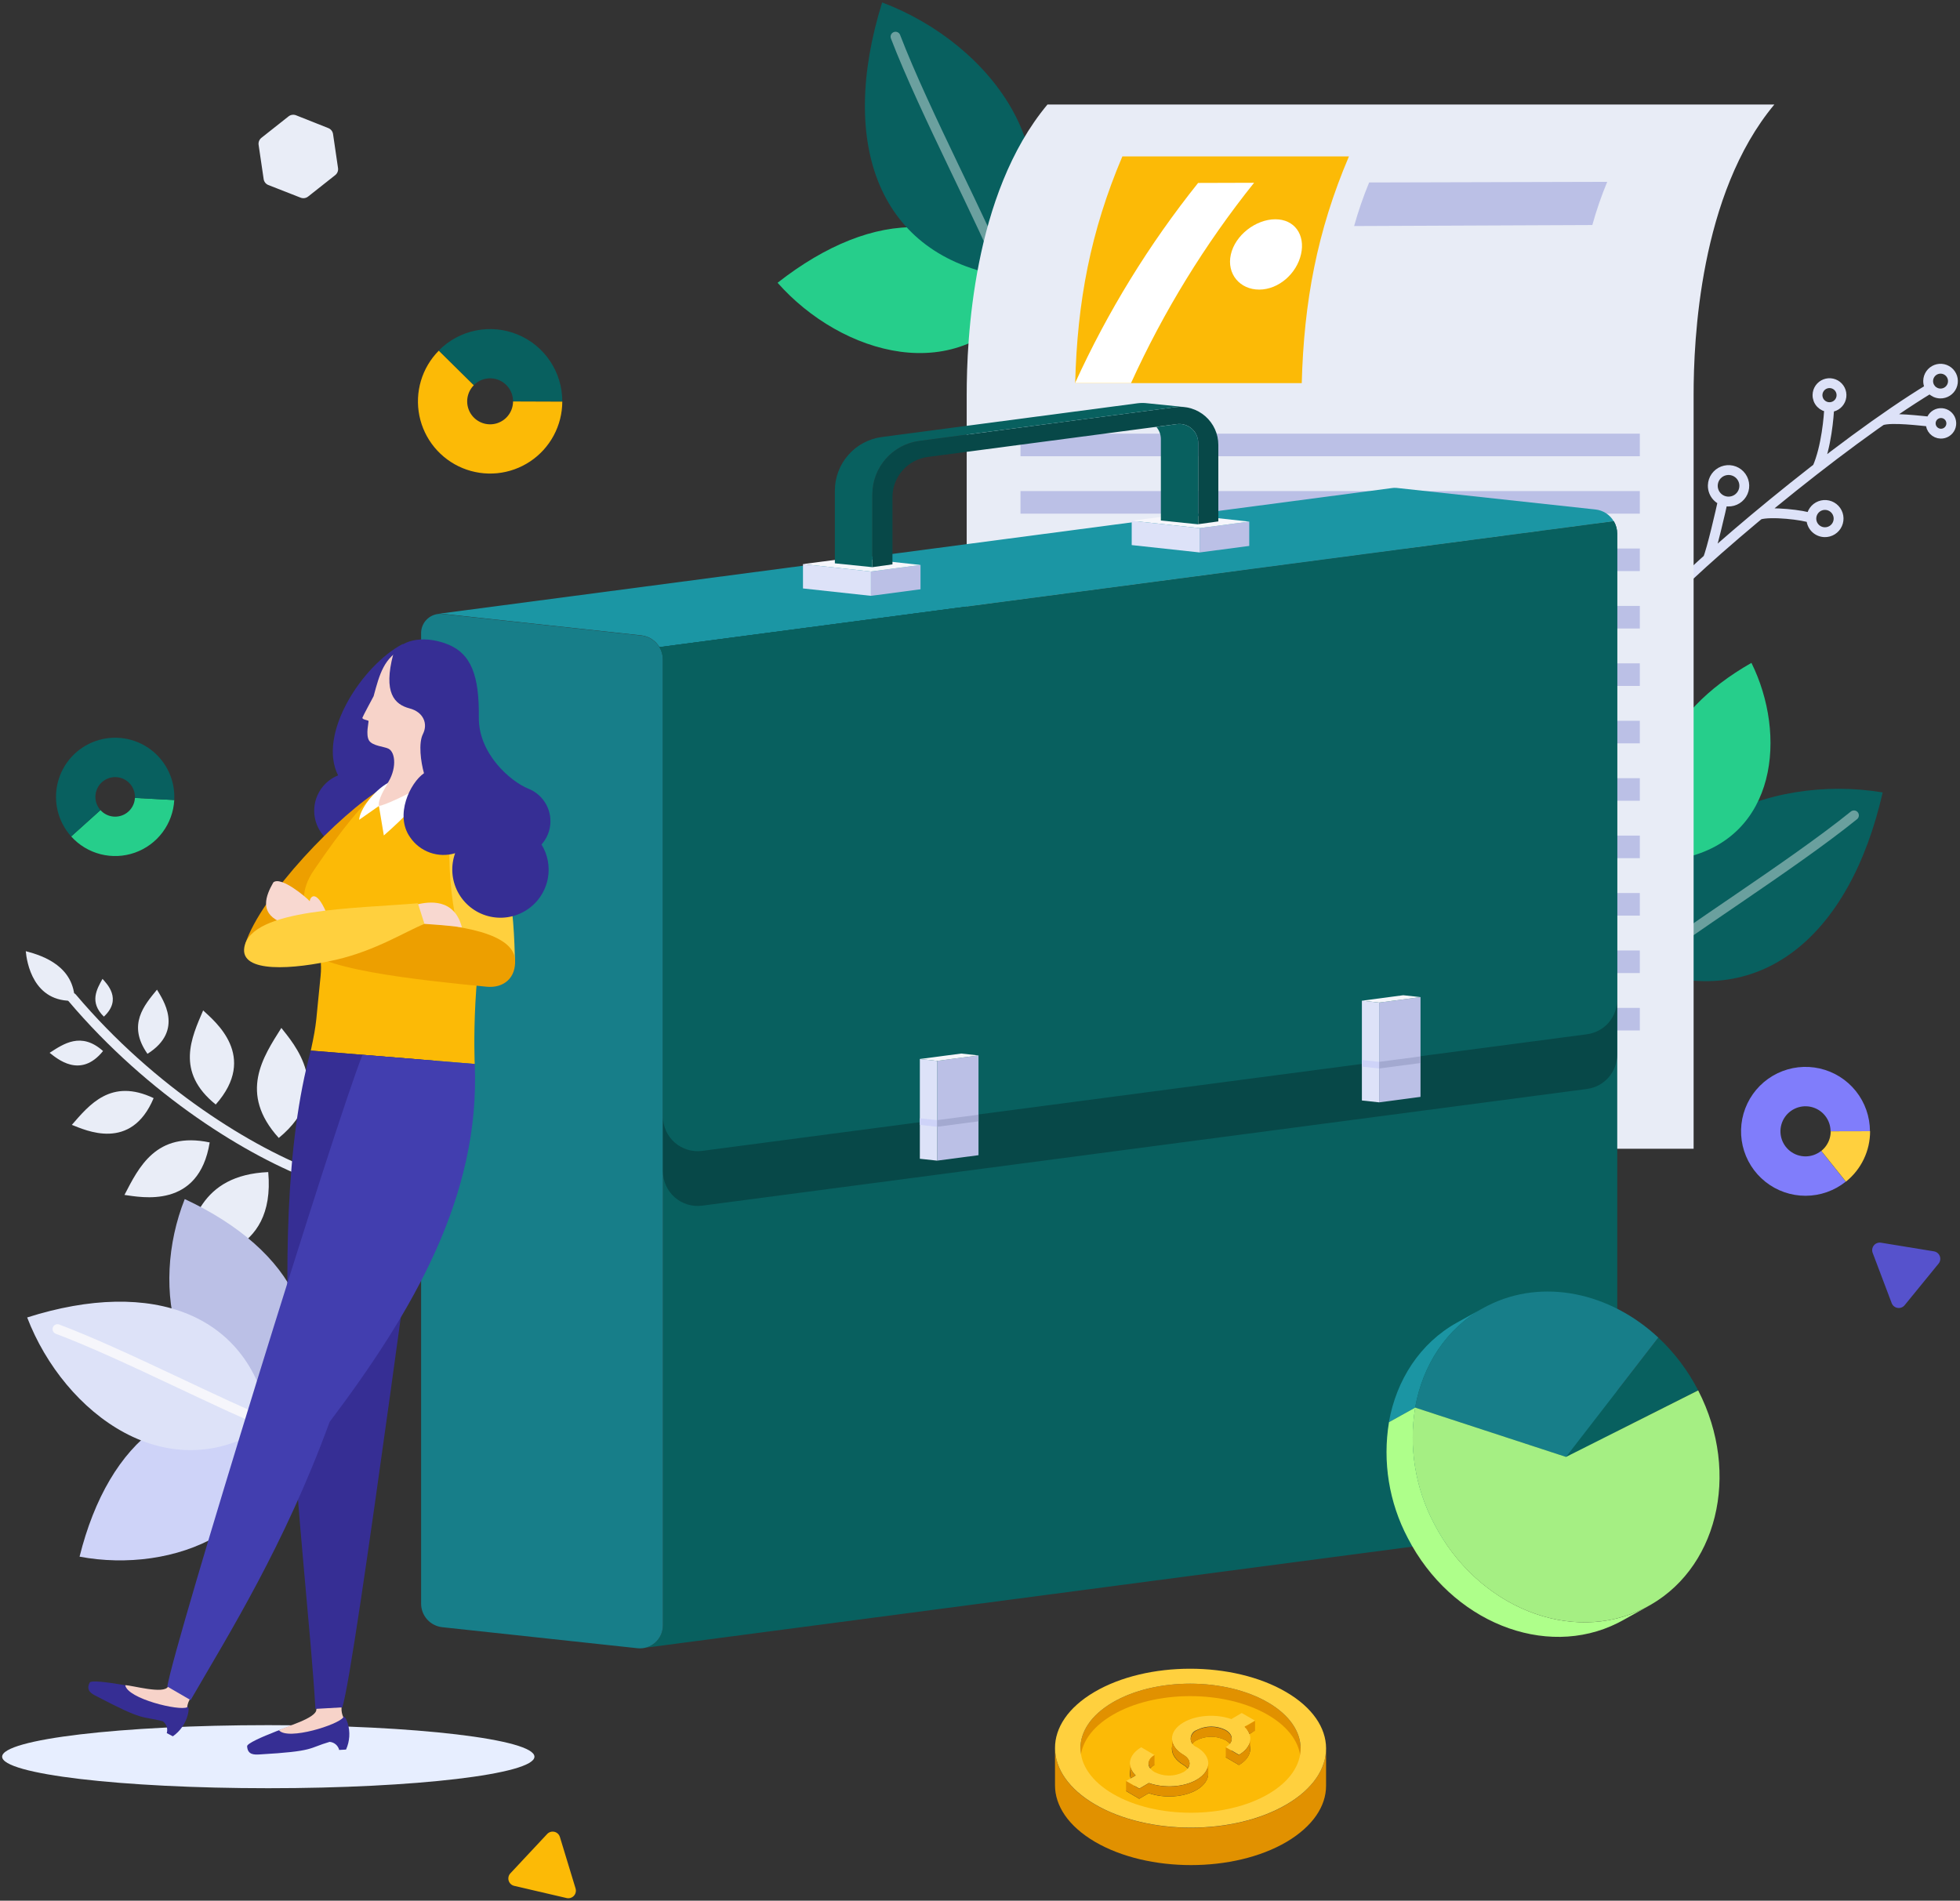 <svg width="398" height="386" viewBox="0 0 398 386" fill="none" xmlns="http://www.w3.org/2000/svg">
<rect x="0" y="0" width="398" height="386" fill="#333333" stroke="none"/>
<path d="M15.179 203.222C15.082 196.337 8.965 194.134 5.233 193.168C5.421 195.27 6.682 203.739 15.179 203.222Z" fill="#E9EDF7"/>
<path d="M64.403 239.006C50.941 234.081 30.782 221.704 14.634 202.619" stroke="#E9EDF7" stroke-width="2" stroke-linecap="round" stroke-linejoin="round"/>
<path d="M54.468 238.029C40.575 238.637 38.655 248.668 36.888 256.262C41.126 255.757 56.025 255.149 54.468 238.029ZM42.58 232.008C31.657 229.702 28.164 237.12 25.273 242.67C28.664 243.124 40.376 245.629 42.58 232.008ZM31.197 223.011C22.535 218.887 18.133 224.38 14.588 228.441C17.332 229.503 26.613 233.951 31.197 223.011ZM20.927 213.446C16.474 209.47 12.89 211.997 10.078 213.809C11.533 214.923 16.298 219.183 20.927 213.446ZM56.609 231.099C48.362 222.011 53.468 214.576 57.132 208.754C59.444 211.742 68.316 221.449 56.609 231.099ZM43.807 224.306C35.559 217.666 38.91 210.674 41.251 205.198C43.619 207.419 52.486 214.514 43.807 224.306ZM29.947 214.014C25.784 208.095 29.311 204.125 31.878 200.984C33.014 202.915 37.496 209.248 29.947 214.014ZM21.092 206.459C18.082 203.517 19.672 200.864 20.814 198.791C21.666 199.762 24.909 202.909 21.092 206.459Z" fill="#E9EDF7"/>
<path d="M208.04 60.197C197.373 41.868 177.532 42.021 157.896 57.426C170.824 72.046 194.806 79.231 208.04 60.197Z" fill="#26CE8B"/>
<path d="M332.985 196.627C357.017 205.755 375.585 190.475 382.299 160.928C358.965 157.031 330.906 168.573 332.985 196.627Z" fill="#08605F"/>
<path d="M332.984 196.627C341.363 189.811 363.657 175.923 376.465 165.586" stroke="#FCFFFE" stroke-opacity="0.4" stroke-width="2" stroke-linecap="round" stroke-linejoin="round"/>
<path d="M57.393 288.866C68.754 271.32 59.824 253.916 37.513 243.51C30.402 261.397 34.758 285.696 57.393 288.866Z" fill="#BBC0E6"/>
<path d="M56.882 287.951C37.485 280.13 22.109 292.24 16.156 316.13C35.071 319.691 58.092 310.779 56.882 287.951Z" fill="#CED3F8"/>
<path d="M54.792 289.138C50.958 266.747 30.998 259.443 5.517 267.554C13.009 287.082 34.383 303.282 54.792 289.138Z" fill="#DDE2F8"/>
<path d="M54.792 289.138C45.834 285.815 25.256 275.04 11.675 269.923" stroke="#F6F6FB" stroke-width="2" stroke-linecap="round" stroke-linejoin="round"/>
<path d="M342.016 174.202C331.224 160.201 337.568 144.921 355.648 134.618C362.873 149.199 360.874 169.976 342.016 174.202Z" fill="#26CE8B"/>
<path d="M203.911 56.108C178.538 51.956 170.12 29.412 179.129 0.5C201.275 8.804 219.769 32.859 203.911 56.108Z" fill="#08605F"/>
<path d="M203.911 56.108C200.082 45.997 187.74 22.817 181.844 7.452" stroke="white" stroke-opacity="0.4" stroke-width="2" stroke-linecap="round" stroke-linejoin="round"/>
<path d="M336.767 123.258C343.856 115.004 373.444 90.046 391.995 78.828M371.439 82.685C371.92 82.697 372.395 82.566 372.802 82.309C373.209 82.051 373.531 81.679 373.727 81.239C373.923 80.798 373.983 80.31 373.902 79.835C373.82 79.36 373.599 78.92 373.267 78.571C372.935 78.221 372.507 77.978 372.037 77.872C371.567 77.766 371.076 77.802 370.626 77.974C370.176 78.147 369.788 78.45 369.51 78.843C369.232 79.237 369.077 79.704 369.064 80.186C369.055 80.506 369.11 80.825 369.224 81.124C369.339 81.423 369.511 81.697 369.732 81.929C369.953 82.161 370.217 82.347 370.51 82.477C370.803 82.607 371.118 82.678 371.439 82.685ZM371.439 82.685C371.399 84.389 370.871 90.847 369.019 95.039M367.815 105.24C367.829 104.694 368.006 104.164 368.322 103.718C368.637 103.271 369.078 102.928 369.589 102.733C370.099 102.537 370.656 102.496 371.19 102.617C371.723 102.738 372.209 103.013 372.585 103.41C372.962 103.806 373.213 104.305 373.306 104.844C373.399 105.383 373.33 105.937 373.108 106.437C372.887 106.937 372.522 107.36 372.06 107.652C371.598 107.945 371.059 108.094 370.513 108.08C370.149 108.072 369.79 107.992 369.457 107.845C369.124 107.698 368.823 107.486 368.573 107.222C368.322 106.958 368.126 106.647 367.996 106.307C367.866 105.967 367.804 105.604 367.815 105.24ZM367.815 105.24C366.4 104.604 359.488 103.781 357.193 104.542M392.08 85.644C390.188 85.48 384.128 84.684 382.055 85.389M349.86 101.645C349.491 103.429 347.52 111.943 346.793 113.499M391.535 77.334C391.547 76.837 391.707 76.354 391.994 75.947C392.281 75.54 392.682 75.228 393.147 75.049C393.612 74.87 394.119 74.834 394.604 74.943C395.09 75.053 395.532 75.304 395.875 75.665C396.218 76.026 396.446 76.481 396.53 76.972C396.614 77.462 396.551 77.967 396.349 78.422C396.146 78.876 395.813 79.261 395.392 79.526C394.971 79.792 394.48 79.926 393.983 79.913C393.316 79.895 392.684 79.614 392.225 79.13C391.766 78.647 391.518 78.001 391.535 77.334ZM347.804 98.578C347.82 97.946 348.023 97.332 348.387 96.815C348.752 96.299 349.261 95.901 349.851 95.674C350.441 95.447 351.086 95.4 351.703 95.538C352.32 95.677 352.882 95.996 353.317 96.454C353.753 96.912 354.044 97.489 354.152 98.112C354.26 98.735 354.18 99.376 353.924 99.955C353.668 100.533 353.246 101.022 352.711 101.36C352.177 101.698 351.554 101.871 350.922 101.855C350.502 101.845 350.088 101.752 349.704 101.582C349.32 101.411 348.974 101.167 348.684 100.863C348.394 100.558 348.168 100.2 348.017 99.808C347.866 99.416 347.793 98.998 347.804 98.578ZM392.052 85.928C392.062 85.515 392.195 85.114 392.433 84.776C392.671 84.438 393.004 84.178 393.39 84.029C393.776 83.881 394.198 83.85 394.601 83.941C395.005 84.032 395.372 84.241 395.657 84.541C395.942 84.841 396.131 85.218 396.201 85.626C396.271 86.034 396.219 86.453 396.051 86.831C395.882 87.208 395.606 87.528 395.256 87.748C394.906 87.969 394.498 88.081 394.085 88.07C393.532 88.055 393.007 87.821 392.625 87.419C392.244 87.018 392.038 86.482 392.052 85.928Z" stroke="#DDE2F8" stroke-width="2" stroke-linecap="round" stroke-linejoin="round"/>
<g style="mix-blend-mode:multiply">
<path d="M0.434 356.754C0.434 353.215 24.631 350.347 54.48 350.347C84.328 350.347 108.525 353.215 108.525 356.754C108.525 360.292 84.328 363.155 54.48 363.155C24.631 363.155 0.434 360.292 0.434 356.754Z" fill="#E7EEFF"/>
</g>
<path d="M343.907 233.292V80.146C343.907 69.206 345.1 39.437 360.3 21.227H212.698C197.498 39.437 196.299 69.206 196.299 80.146V233.292H343.907Z" fill="#E8ECF6"/>
<path d="M332.985 88.07H207.222V92.653H332.985V88.07Z" fill="#BBC0E6"/>
<path d="M332.985 99.731H207.222V104.315H332.985V99.731Z" fill="#BBC0E6"/>
<path d="M332.985 111.392H207.222V115.976H332.985V111.392Z" fill="#BBC0E6"/>
<path d="M332.985 123.053H207.222V127.637H332.985V123.053Z" fill="#BBC0E6"/>
<path d="M332.985 134.714H207.222V139.298H332.985V134.714Z" fill="#BBC0E6"/>
<path d="M332.985 146.375H207.222V150.959H332.985V146.375Z" fill="#BBC0E6"/>
<path d="M332.985 158.037H207.222V162.62H332.985V158.037Z" fill="#BBC0E6"/>
<path d="M332.985 169.698H207.222V174.282H332.985V169.698Z" fill="#BBC0E6"/>
<path d="M332.985 181.359H207.222V185.943H332.985V181.359Z" fill="#BBC0E6"/>
<path d="M332.985 193.026H207.222V197.61H332.985V193.026Z" fill="#BBC0E6"/>
<path d="M332.985 204.687H207.222V209.271H332.985V204.687Z" fill="#BBC0E6"/>
<path d="M264.335 77.811H218.327C218.747 61.294 221.434 47.014 227.909 31.763H273.918C267.431 46.969 264.773 61.334 264.335 77.811Z" fill="#FCBA06"/>
<path d="M229.658 77.811H218.298C224.923 63.281 233.317 49.625 243.291 37.153L254.651 37.119C244.67 49.598 236.275 63.266 229.658 77.811ZM249.936 51.683C250.822 47.741 255.014 44.549 258.945 44.532C262.876 44.515 265.079 47.679 264.188 51.626C263.296 55.574 259.644 58.8 255.713 58.812C251.782 58.823 249.05 55.625 249.936 51.683Z" fill="white"/>
<path d="M323.34 45.702L274.968 45.906C275.808 42.898 276.826 39.943 278.019 37.057L326.362 36.932C325.174 39.79 324.164 42.719 323.34 45.702Z" fill="#BBC0E6"/>
<path d="M323.982 103.468L283.608 99.089C283.242 99.052 282.873 99.068 282.511 99.134L89.037 124.649C89.301 124.621 89.568 124.621 89.832 124.649L130.206 129.029C130.968 129.112 131.699 129.372 132.343 129.787C132.987 130.202 133.525 130.761 133.915 131.42L327.691 105.86C327.302 105.199 326.764 104.639 326.12 104.224C325.476 103.809 324.744 103.55 323.982 103.468Z" fill="#1B96A4"/>
<path d="M133.915 131.42C134.366 132.18 134.604 133.047 134.603 133.93V330.097C134.601 331.155 134.24 332.182 133.578 333.007C132.917 333.833 131.994 334.409 130.962 334.641L324.027 309.183C325.211 309.111 326.322 308.59 327.135 307.727C327.947 306.863 328.4 305.723 328.401 304.537V108.364C328.402 107.481 328.164 106.614 327.713 105.854L133.915 131.42Z" fill="#08605F"/>
<path d="M129.439 334.727L89.804 330.455C88.624 330.326 87.533 329.766 86.74 328.883C85.948 327.999 85.51 326.854 85.51 325.667V128.568C85.509 128.02 85.624 127.478 85.847 126.977C86.07 126.476 86.395 126.027 86.803 125.661C87.211 125.294 87.692 125.018 88.214 124.849C88.736 124.681 89.287 124.624 89.832 124.683L130.206 129.063C131.414 129.194 132.531 129.767 133.343 130.672C134.154 131.577 134.603 132.749 134.603 133.965V330.097C134.602 330.751 134.464 331.398 134.198 331.996C133.931 332.593 133.541 333.128 133.054 333.564C132.567 334.001 131.993 334.33 131.371 334.53C130.748 334.731 130.09 334.798 129.439 334.727Z" fill="#177E89"/>
<path d="M328.378 108.364C328.379 107.481 328.142 106.614 327.691 105.854L133.915 131.414C134.366 132.174 134.604 133.041 134.603 133.925V226.737C134.603 227.738 134.817 228.728 135.23 229.64C135.644 230.552 136.247 231.366 136.999 232.027C137.752 232.687 138.637 233.18 139.594 233.471C140.552 233.763 141.562 233.847 142.555 233.718L322.261 210.038C323.954 209.814 325.508 208.983 326.633 207.699C327.759 206.414 328.379 204.765 328.378 203.057V108.364Z" fill="#08605F"/>
<path d="M322.261 210.038L142.566 233.724C141.573 233.853 140.564 233.769 139.606 233.477C138.648 233.185 137.763 232.693 137.011 232.032C136.258 231.372 135.655 230.558 135.242 229.646C134.828 228.734 134.614 227.744 134.614 226.743V237.87C134.614 238.871 134.828 239.861 135.242 240.773C135.655 241.685 136.258 242.499 137.011 243.16C137.763 243.82 138.648 244.313 139.606 244.604C140.564 244.896 141.573 244.98 142.566 244.851L322.261 221.148C323.954 220.925 325.508 220.093 326.633 218.809C327.759 217.525 328.379 215.875 328.378 214.167V203.04C328.383 204.751 327.765 206.404 326.639 207.692C325.513 208.98 323.957 209.814 322.261 210.038Z" fill="#074848"/>
<path d="M186.922 119.673L176.857 121.003V116.061L186.922 114.732V119.673Z" fill="#BBC0E6"/>
<path d="M186.922 114.732L176.857 116.061L163.054 114.561L173.119 113.232L186.922 114.732Z" fill="#F6F6FB"/>
<path d="M176.857 121.003L163.054 119.503V114.561L176.857 116.061V121.003Z" fill="#DDE2F8"/>
<path d="M288.453 222.755L280.052 223.869V203.602L288.453 202.495V222.755Z" fill="#BBC0E6"/>
<path d="M288.453 202.495L280.052 203.602L276.547 203.222L284.948 202.114L288.453 202.495Z" fill="#F6F6FB"/>
<path d="M280.052 223.869L276.547 223.488V203.222L280.052 203.602V223.869Z" fill="#DDE2F8"/>
<path d="M280.052 216.99L276.547 216.61V215.263L280.052 215.644V216.99Z" fill="#CED3F8"/>
<path d="M280.052 216.99L288.453 215.882V214.536L280.052 215.644V216.99Z" fill="#A3A9D0"/>
<path d="M198.696 234.598L190.296 235.706V215.445L198.696 214.338V234.598Z" fill="#BBC0E6"/>
<path d="M198.696 214.337L190.296 215.445L186.785 215.064L195.186 213.957L198.696 214.337Z" fill="#F6F6FB"/>
<path d="M190.296 235.706L186.785 235.325V215.065L190.296 215.445V235.706Z" fill="#DDE2F8"/>
<path d="M190.296 228.827L186.785 228.447V227.101L190.296 227.481V228.827Z" fill="#CED3F8"/>
<path d="M190.296 228.827L198.696 227.72V226.374L190.296 227.481V228.827Z" fill="#A3A9D0"/>
<path d="M253.674 110.869L243.609 112.193V107.251L253.674 105.928V110.869Z" fill="#BBC0E6"/>
<path d="M253.674 105.928L243.609 107.251L229.806 105.757L239.871 104.428L253.674 105.928Z" fill="#F6F6FB"/>
<path d="M243.609 112.193L229.806 110.699V105.757L243.609 107.251V112.193Z" fill="#DDE2F8"/>
<path d="M177.141 100.412V115.181L181.224 114.613V100.98C181.222 98.98 181.948 97.047 183.266 95.542C184.584 94.037 186.404 93.063 188.387 92.801L238.968 86.133C239.509 86.061 240.06 86.105 240.583 86.263C241.105 86.421 241.588 86.689 241.999 87.049C242.41 87.409 242.74 87.852 242.965 88.349C243.191 88.847 243.308 89.386 243.308 89.933V106.456L247.397 105.888V90.359C247.397 89.256 247.161 88.166 246.706 87.162C246.251 86.158 245.586 85.263 244.757 84.537C243.928 83.81 242.953 83.269 241.898 82.95C240.843 82.63 239.732 82.54 238.639 82.685L186.677 89.535C184.039 89.884 181.617 91.179 179.863 93.18C178.109 95.181 177.141 97.751 177.141 100.412Z" fill="#074848"/>
<path d="M238.968 86.133L234.81 86.701C235.404 87.391 235.731 88.272 235.73 89.183V105.706L243.308 106.479V89.933C243.308 89.386 243.191 88.847 242.965 88.349C242.74 87.852 242.41 87.409 241.999 87.049C241.588 86.689 241.105 86.421 240.583 86.263C240.06 86.105 239.509 86.061 238.968 86.133ZM186.677 89.535L238.639 82.685C239.203 82.606 239.775 82.593 240.343 82.645L232.959 81.895C232.319 81.816 231.672 81.816 231.033 81.895L179.072 88.751C176.432 89.1 174.009 90.396 172.253 92.398C170.498 94.4 169.53 96.972 169.529 99.634V114.402L177.141 115.181V100.412C177.141 97.751 178.109 95.181 179.863 93.18C181.617 91.179 184.039 89.884 186.677 89.535Z" fill="#08605F"/>
<path d="M336.739 271.638C340.033 274.723 342.771 278.353 344.833 282.368L318.001 295.875L336.739 271.638Z" fill="#08605F"/>
<path d="M295.882 268.582L301.21 265.628C293.678 269.803 288.884 277.273 287.357 285.855L282.029 288.815C283.557 280.226 288.351 272.757 295.882 268.582Z" fill="#1B95A3"/>
<path d="M302.147 265.134C313.331 259.5 326.958 262.521 336.739 271.638L317.995 295.875L287.351 285.855C288.947 276.92 294.076 269.196 302.147 265.134Z" fill="#177E89"/>
<path d="M334.819 326.127L329.491 329.08C329.185 329.251 328.872 329.416 328.554 329.575C313.735 337.038 294.621 329.325 285.863 312.341C282.056 305.126 280.717 296.862 282.051 288.814L287.379 285.855C286.045 293.903 287.384 302.167 291.191 309.382C299.949 326.365 319.063 334.085 333.888 326.621C334.177 326.479 334.49 326.297 334.819 326.127Z" fill="#AEFF8A"/>
<path d="M287.357 285.855L318.001 295.875L344.833 282.368C353.592 299.351 348.679 319.163 333.865 326.621C319.051 334.079 299.927 326.366 291.168 309.382C287.361 302.167 286.023 293.903 287.357 285.855Z" fill="#A5EF83"/>
<path d="M257.508 345.757C248.761 340.645 234.577 340.645 225.893 345.757C221.576 348.296 219.412 351.63 219.4 354.97V362.547C219.4 359.207 221.576 355.879 225.893 353.334C234.577 348.222 248.761 348.222 257.508 353.334C261.91 355.907 264.108 359.298 264.102 362.678C264.102 360.406 264.102 357.373 264.102 355.095C264.108 351.715 261.91 348.33 257.508 345.757Z" fill="#E19100"/>
<path d="M257.508 348.291C266.255 353.403 266.301 361.73 257.616 366.836C248.931 371.942 234.736 371.948 225.989 366.836C217.242 361.724 217.202 353.408 225.893 348.291C234.583 343.173 248.761 343.178 257.508 348.291ZM241.774 355.107C241.809 354.742 241.939 354.392 242.151 354.093C242.364 353.794 242.651 353.556 242.984 353.403C243.897 352.934 244.908 352.689 245.935 352.689C246.961 352.689 247.973 352.934 248.885 353.403C250.521 354.363 250.533 355.908 248.885 356.867L251.572 358.441C254.208 356.89 254.577 354.51 252.708 352.715L254.815 351.477L252.129 349.909L250.027 351.148C246.96 350.057 242.91 350.284 240.274 351.835C238.781 352.715 237.957 353.885 237.963 355.135C237.968 356.385 238.803 357.555 240.314 358.435C241.95 359.389 241.95 360.946 240.314 361.9C239.402 362.37 238.39 362.616 237.363 362.616C236.337 362.616 235.325 362.37 234.413 361.9C232.782 360.946 232.765 359.389 234.413 358.435L231.726 356.867C229.09 358.418 228.716 360.792 230.59 362.587L228.642 363.723L231.328 365.297L233.271 364.161C236.344 365.251 240.394 365.024 243.029 363.479C246.119 361.656 246.102 358.691 242.984 356.873C242.648 356.721 242.358 356.484 242.143 356.185C241.928 355.886 241.795 355.536 241.757 355.169" fill="#FCBA06"/>
<path d="M269.271 355.107V362.684C269.271 366.791 266.596 370.886 261.274 374.044C250.567 380.343 233.14 380.343 222.354 374.044C216.929 370.869 214.22 366.705 214.231 362.547V354.97C214.231 359.128 216.929 363.292 222.354 366.461C233.146 372.766 250.561 372.766 261.274 366.461C266.596 363.309 269.26 359.213 269.271 355.107Z" fill="#E19100"/>
<path d="M261.149 343.616C271.941 349.915 271.986 360.139 261.274 366.438C250.561 372.737 233.135 372.743 222.354 366.438C211.573 360.133 211.516 349.915 222.229 343.616C232.942 337.316 250.368 337.311 261.149 343.616ZM225.989 364.302C234.736 369.415 248.925 369.415 257.616 364.302C266.306 359.19 266.255 350.869 257.508 345.757C248.761 340.645 234.577 340.645 225.893 345.757C217.208 350.869 217.242 359.19 225.989 364.302Z" fill="#FFD03E"/>
<path d="M254.838 349.421L252.731 350.659C254.6 352.454 254.23 354.834 251.595 356.379L248.908 354.806C250.533 353.851 250.521 352.301 248.908 351.346C247.996 350.876 246.984 350.631 245.957 350.631C244.931 350.631 243.919 350.876 243.007 351.346C242.649 351.473 242.339 351.707 242.12 352.017C241.902 352.327 241.784 352.697 241.784 353.076C241.784 353.455 241.902 353.825 242.12 354.135C242.339 354.445 242.649 354.679 243.007 354.806C246.125 356.629 246.142 359.594 243.052 361.411C240.417 362.962 236.367 363.189 233.294 362.099L231.351 363.235L228.659 361.695L230.607 360.559C228.738 358.765 229.113 356.39 231.743 354.84L234.43 356.413C232.8 357.367 232.817 358.918 234.43 359.872C235.342 360.342 236.354 360.588 237.38 360.588C238.407 360.588 239.419 360.342 240.331 359.872C241.95 358.918 241.95 357.367 240.331 356.413C238.82 355.533 237.985 354.357 237.98 353.113C237.974 351.869 238.798 350.693 240.292 349.813C242.927 348.262 246.977 348.029 250.044 349.12L252.146 347.882L254.838 349.421Z" fill="#FFD03E"/>
<path d="M240.337 358.395C240.663 358.581 240.95 358.828 241.183 359.122C241.876 358.219 241.609 357.123 240.337 356.379C238.9 355.538 238.065 354.436 238.002 353.255C238.002 353.255 238.002 355.033 238.002 355.095C237.991 356.345 238.826 357.515 240.337 358.395ZM229.624 361.127L230.607 360.559C230.259 360.252 229.978 359.876 229.782 359.455C229.587 359.033 229.481 358.576 229.471 358.111C229.471 358.111 229.471 360.15 229.471 360.15C229.466 360.482 229.518 360.813 229.624 361.127ZM243.046 361.434C240.411 362.985 236.361 363.212 233.288 362.121L231.345 363.257L228.659 361.695V363.712L231.345 365.285L233.288 364.149C236.361 365.24 240.411 365.013 243.046 363.468C244.597 362.553 245.364 361.349 245.352 360.15V358.117C245.358 359.31 244.591 360.503 243.046 361.411V361.434ZM233.606 359.162C233.835 358.873 234.116 358.63 234.435 358.446V356.43C233.174 357.117 232.902 358.219 233.606 359.111V359.162ZM252.731 350.71C253.165 351.107 253.501 351.599 253.714 352.147L254.85 351.488V349.472L252.731 350.71ZM251.595 356.43L248.908 354.857V356.879L251.595 358.452C253.146 357.538 253.907 356.339 253.867 355.141V353.175C253.884 354.311 253.123 355.481 251.595 356.379V356.43ZM249.732 354.158C250.43 353.255 250.158 352.159 248.885 351.414C247.973 350.944 246.961 350.699 245.935 350.699C244.908 350.699 243.896 350.944 242.984 351.414C242.647 351.57 242.357 351.812 242.144 352.117C241.931 352.421 241.804 352.777 241.774 353.147C241.781 353.516 241.916 353.871 242.155 354.152C242.38 353.859 242.662 353.613 242.984 353.431C243.897 352.962 244.908 352.717 245.935 352.717C246.961 352.717 247.973 352.962 248.885 353.431C249.207 353.595 249.494 353.818 249.732 354.09V354.158Z" fill="#E19100"/>
<path d="M31.39 162.257C31.306 163.84 30.755 165.362 29.806 166.631C28.857 167.901 27.552 168.86 26.058 169.389C24.564 169.917 22.946 169.99 21.41 169.6C19.874 169.209 18.488 168.371 17.428 167.193" stroke="#26CE8B" stroke-width="8" stroke-miterlimit="10"/>
<path d="M17.428 167.193C16.547 166.213 15.921 165.031 15.605 163.751C15.29 162.471 15.295 161.133 15.62 159.856C15.945 158.579 16.58 157.401 17.469 156.428C18.357 155.455 19.473 154.716 20.715 154.276C21.958 153.837 23.29 153.711 24.593 153.909C25.896 154.108 27.13 154.624 28.186 155.414C29.241 156.203 30.086 157.24 30.645 158.434C31.204 159.628 31.46 160.941 31.39 162.257" stroke="#08605F" stroke-width="8" stroke-miterlimit="10"/>
<path d="M372.308 236.848C370.7 238.134 368.704 238.837 366.645 238.841C364.586 238.845 362.587 238.15 360.975 236.869C359.363 235.589 358.233 233.799 357.771 231.792C357.309 229.786 357.542 227.682 358.432 225.826C359.322 223.969 360.816 222.469 362.669 221.572C364.522 220.676 366.625 220.435 368.633 220.889C370.641 221.343 372.436 222.466 373.722 224.073C375.009 225.681 375.712 227.677 375.716 229.736" stroke="#807DFB" stroke-width="8" stroke-miterlimit="10"/>
<path d="M375.744 229.736C375.747 231.101 375.442 232.45 374.852 233.681C374.262 234.912 373.402 235.994 372.336 236.848" stroke="#FFD03E" stroke-width="8" stroke-miterlimit="10"/>
<path d="M92.65 74.704C93.997 73.339 95.72 72.406 97.6 72.024C99.48 71.642 101.43 71.829 103.204 72.56C104.977 73.291 106.492 74.534 107.556 76.13C108.62 77.726 109.185 79.602 109.179 81.52" stroke="#08605F" stroke-width="10" stroke-miterlimit="10"/>
<path d="M109.179 81.549C109.173 83.133 108.778 84.691 108.028 86.086C107.279 87.481 106.197 88.671 104.879 89.549C103.562 90.428 102.048 90.969 100.472 91.125C98.896 91.28 97.305 91.046 95.841 90.442C94.377 89.838 93.084 88.884 92.076 87.662C91.067 86.441 90.375 84.99 90.06 83.438C89.744 81.886 89.816 80.28 90.267 78.762C90.719 77.244 91.537 75.86 92.65 74.733" stroke="#FCBA06" stroke-width="10" stroke-miterlimit="10"/>
<path d="M79.086 162.893C82.437 161.189 80.511 153.447 80.222 150.92C79.858 147.512 81.801 130.767 81.801 130.767C73.531 135.106 64.42 149.079 68.651 157.463C67.278 158.016 66.093 158.951 65.235 160.158C64.377 161.364 63.883 162.791 63.811 164.269C63.74 165.748 64.093 167.216 64.831 168.499C65.568 169.783 66.657 170.828 67.97 171.512C69.283 172.195 70.765 172.488 72.239 172.355C73.713 172.222 75.118 171.669 76.288 170.762C77.458 169.855 78.343 168.632 78.839 167.237C79.335 165.843 79.42 164.335 79.086 162.893Z" fill="#362E94"/>
<path d="M49.794 191.736C52.94 181.864 69.026 165.222 77.529 160.15C75.91 168.948 65.362 192.804 65.362 192.804L49.794 191.736Z" fill="#ED9F00"/>
<path d="M86.901 158.173C93.462 159.877 105.078 166.369 100.42 180.121C95.421 194.946 96.398 216.07 96.398 216.07C94.064 215.888 63.113 213.355 63.113 213.355C64.425 207.311 64.113 207.533 65.101 198.206C66.09 188.879 58.109 184.988 63.744 176.713C75.456 159.513 80.352 156.48 86.901 158.173Z" fill="#FCBA06"/>
<path d="M87.804 158.434C87.682 155.169 88.685 151.961 90.644 149.346C90.644 149.346 94.66 144.569 94.99 139.395C95.416 132.794 85.112 130.307 81.994 131.562C77.955 133.516 77.075 136.901 75.865 141.388C75.865 141.388 73.667 145.472 73.593 145.751C73.502 146.16 74.803 146.234 74.843 146.444C74.882 146.654 74.24 149.181 74.916 150.346C75.592 151.51 78.086 151.613 78.892 152.05C80.369 152.811 80.596 156.327 78.557 159.275C77.421 161.252 76.149 163.336 76.882 163.671C77.614 164.006 84.129 160.934 87.804 158.434Z" fill="#F7D3C9"/>
<path d="M93.212 161.473C103.68 168.829 104.39 185.897 104.572 195.707C99.664 198.109 97.847 200.558 94.444 192.997C91.042 185.437 89.917 166.949 93.212 161.473Z" fill="#FFD03E"/>
<path d="M98.778 200.381C86.169 199.143 61.614 196.712 62.028 191.634C62.443 186.556 103.76 184.574 104.572 194.787C104.873 198.598 102.26 200.739 98.778 200.381Z" fill="#ED9F00"/>
<path d="M56.598 187.084C52.787 185.204 53.911 181.972 55.508 179.195C57.053 177.883 62.182 182.205 62.892 183.017C62.96 182.2 64.13 180.444 66.209 185.204C68.288 189.964 65.362 188.044 65.362 188.044L56.598 187.084Z" fill="#F8D8D0"/>
<path d="M86.203 187.618C85.854 186.192 85.396 184.794 84.834 183.438C72.269 184.534 51.049 184.466 49.617 192.344C48.652 197.717 59.654 196.888 68.231 194.912C76.331 193.043 82.386 189.141 86.203 187.618Z" fill="#FFD03E"/>
<path d="M84.896 183.62C86.89 183.199 92.24 182.239 93.797 188.34C91.638 187.971 87.305 187.709 86.18 187.618C85.754 186.181 84.896 183.62 84.896 183.62Z" fill="#F8D8D0"/>
<path d="M76.944 163.677L77.944 169.664C77.944 169.664 86.805 162.058 87.827 158.44C86.066 159.627 78.966 163.342 76.944 163.677ZM76.944 163.677L72.928 166.489C73.053 164.393 75.888 160.61 78.819 158.974C78.08 160.235 76.706 162.399 76.944 163.677Z" fill="white"/>
<path d="M109.957 171.498C110.838 170.524 111.429 169.321 111.661 168.028C111.942 166.467 111.693 164.858 110.953 163.455C110.213 162.053 109.024 160.939 107.577 160.292L107.327 160.184C103.606 158.69 97.154 153.021 97.233 145.728C97.324 137.31 95.762 132.664 90.673 130.755C85.584 128.847 81.13 130.159 79.847 132.88C77.808 140.656 80.051 143.047 83.175 143.865C85.981 144.603 86.947 146.972 85.879 149.074C84.947 150.92 85.442 154.725 86.095 157.026C83.255 158.997 80.119 165.546 83.255 170.005C84.232 171.458 85.648 172.559 87.297 173.148C88.946 173.737 90.74 173.782 92.417 173.276C91.959 174.55 91.77 175.905 91.862 177.256C91.955 178.607 92.327 179.923 92.954 181.123C93.582 182.323 94.451 183.379 95.508 184.225C96.564 185.072 97.785 185.69 99.093 186.04C100.4 186.391 101.767 186.466 103.105 186.262C104.443 186.057 105.724 185.577 106.868 184.852C108.011 184.127 108.991 183.173 109.747 182.049C110.503 180.926 111.017 179.658 111.257 178.326C111.68 175.968 111.217 173.536 109.957 171.498Z" fill="#362E94"/>
<path d="M66.93 353.743C67.386 353.777 67.819 353.954 68.168 354.249C68.517 354.544 68.764 354.941 68.873 355.385L70.27 355.305C71.022 353.627 71.143 351.733 70.611 349.972C70.043 348.126 69.594 348.603 69.134 349.12C68.078 350.085 63.562 350.648 63.119 349.12C61.983 349.364 50.117 353.522 50.18 354.635C50.282 356.441 51.696 356.339 52.662 356.299C64.05 355.646 62.505 355.033 66.93 353.743Z" fill="#362E94"/>
<path d="M64.238 347.143C64.528 345.399 69.418 343.826 69.35 346.848C69.317 347.501 69.444 348.152 69.719 348.745C68.805 350.233 58.478 353.516 56.655 351.392C57.78 350.682 64.34 348.961 64.238 347.143Z" fill="#F7D3C9"/>
<path d="M33.043 349.552C33.416 349.815 33.696 350.19 33.843 350.623C33.99 351.056 33.996 351.524 33.861 351.96L35.099 352.613C36.606 351.561 37.684 350.003 38.138 348.222C38.609 346.342 37.973 346.518 37.309 346.723C35.906 347.007 31.748 345.161 32.145 343.644C31.009 343.258 18.729 340.719 18.212 341.707C17.372 343.309 18.627 343.979 19.485 344.411C29.584 349.716 28.573 348.393 33.043 349.552Z" fill="#362E94"/>
<path d="M34.128 342.519C35.264 341.179 40.274 342.349 38.672 344.894C38.309 345.438 38.081 346.061 38.007 346.711C36.457 347.512 25.909 345.007 25.432 342.235C26.767 342.23 33.276 344.138 34.128 342.519Z" fill="#F7D3C9"/>
<path d="M63.113 213.355C52.753 251.093 62.278 316.329 64.05 347.046L69.503 346.734C72.127 338.941 86.276 229.906 88.679 215.445L63.113 213.355Z" fill="#362E94"/>
<path d="M96.398 216.07C97.569 242.766 83.959 266.179 66.93 288.775C57.774 313.83 46.482 331.818 38.706 345.257L33.98 342.514C35.162 334.38 68.117 227.816 73.61 214.224C79.506 214.701 96.398 216.07 96.398 216.07Z" fill="#423EAF"/>
<path d="M66.641 26.003L60.114 23.413C59.863 23.313 59.59 23.281 59.323 23.32C59.056 23.358 58.804 23.467 58.592 23.635L53.082 27.991C52.871 28.158 52.707 28.378 52.607 28.628C52.507 28.878 52.475 29.151 52.514 29.417L53.537 36.37C53.575 36.636 53.682 36.888 53.849 37.099C54.016 37.311 54.235 37.474 54.485 37.574L61.04 40.141C61.291 40.24 61.563 40.271 61.831 40.233C62.097 40.194 62.35 40.086 62.562 39.92L68.072 35.563C68.284 35.395 68.448 35.175 68.548 34.923C68.647 34.672 68.679 34.399 68.64 34.132L67.623 27.185C67.577 26.919 67.462 26.67 67.29 26.463C67.117 26.256 66.894 26.097 66.641 26.003Z" fill="#E9EDF7"/>
<path d="M380.26 254.416L384.128 264.64C384.224 264.892 384.385 265.115 384.594 265.285C384.803 265.456 385.054 265.568 385.32 265.611C385.586 265.654 385.859 265.627 386.112 265.531C386.364 265.435 386.587 265.275 386.758 265.066L393.653 256.614C393.823 256.405 393.935 256.155 393.977 255.889C394.02 255.623 393.992 255.351 393.897 255.099C393.802 254.847 393.642 254.625 393.434 254.454C393.225 254.284 392.976 254.17 392.71 254.126L381.918 252.365C381.655 252.329 381.388 252.361 381.141 252.458C380.894 252.556 380.677 252.716 380.51 252.922C380.343 253.128 380.232 253.374 380.188 253.636C380.144 253.898 380.169 254.167 380.26 254.416Z" fill="#5652CC"/>
<path d="M111.076 372.488L103.64 380.44C103.456 380.636 103.326 380.878 103.265 381.141C103.203 381.403 103.212 381.677 103.29 381.935C103.369 382.194 103.514 382.426 103.711 382.611C103.908 382.795 104.15 382.924 104.413 382.984L115.057 385.461C115.32 385.521 115.595 385.512 115.853 385.433C116.111 385.354 116.344 385.208 116.528 385.011C116.712 384.813 116.841 384.571 116.902 384.308C116.963 384.045 116.954 383.771 116.875 383.513L113.694 373.061C113.615 372.799 113.468 372.563 113.268 372.378C113.067 372.192 112.821 372.063 112.554 372.004C112.287 371.946 112.009 371.96 111.749 372.045C111.489 372.13 111.257 372.283 111.076 372.488Z" fill="#FCBA06"/>
</svg>
